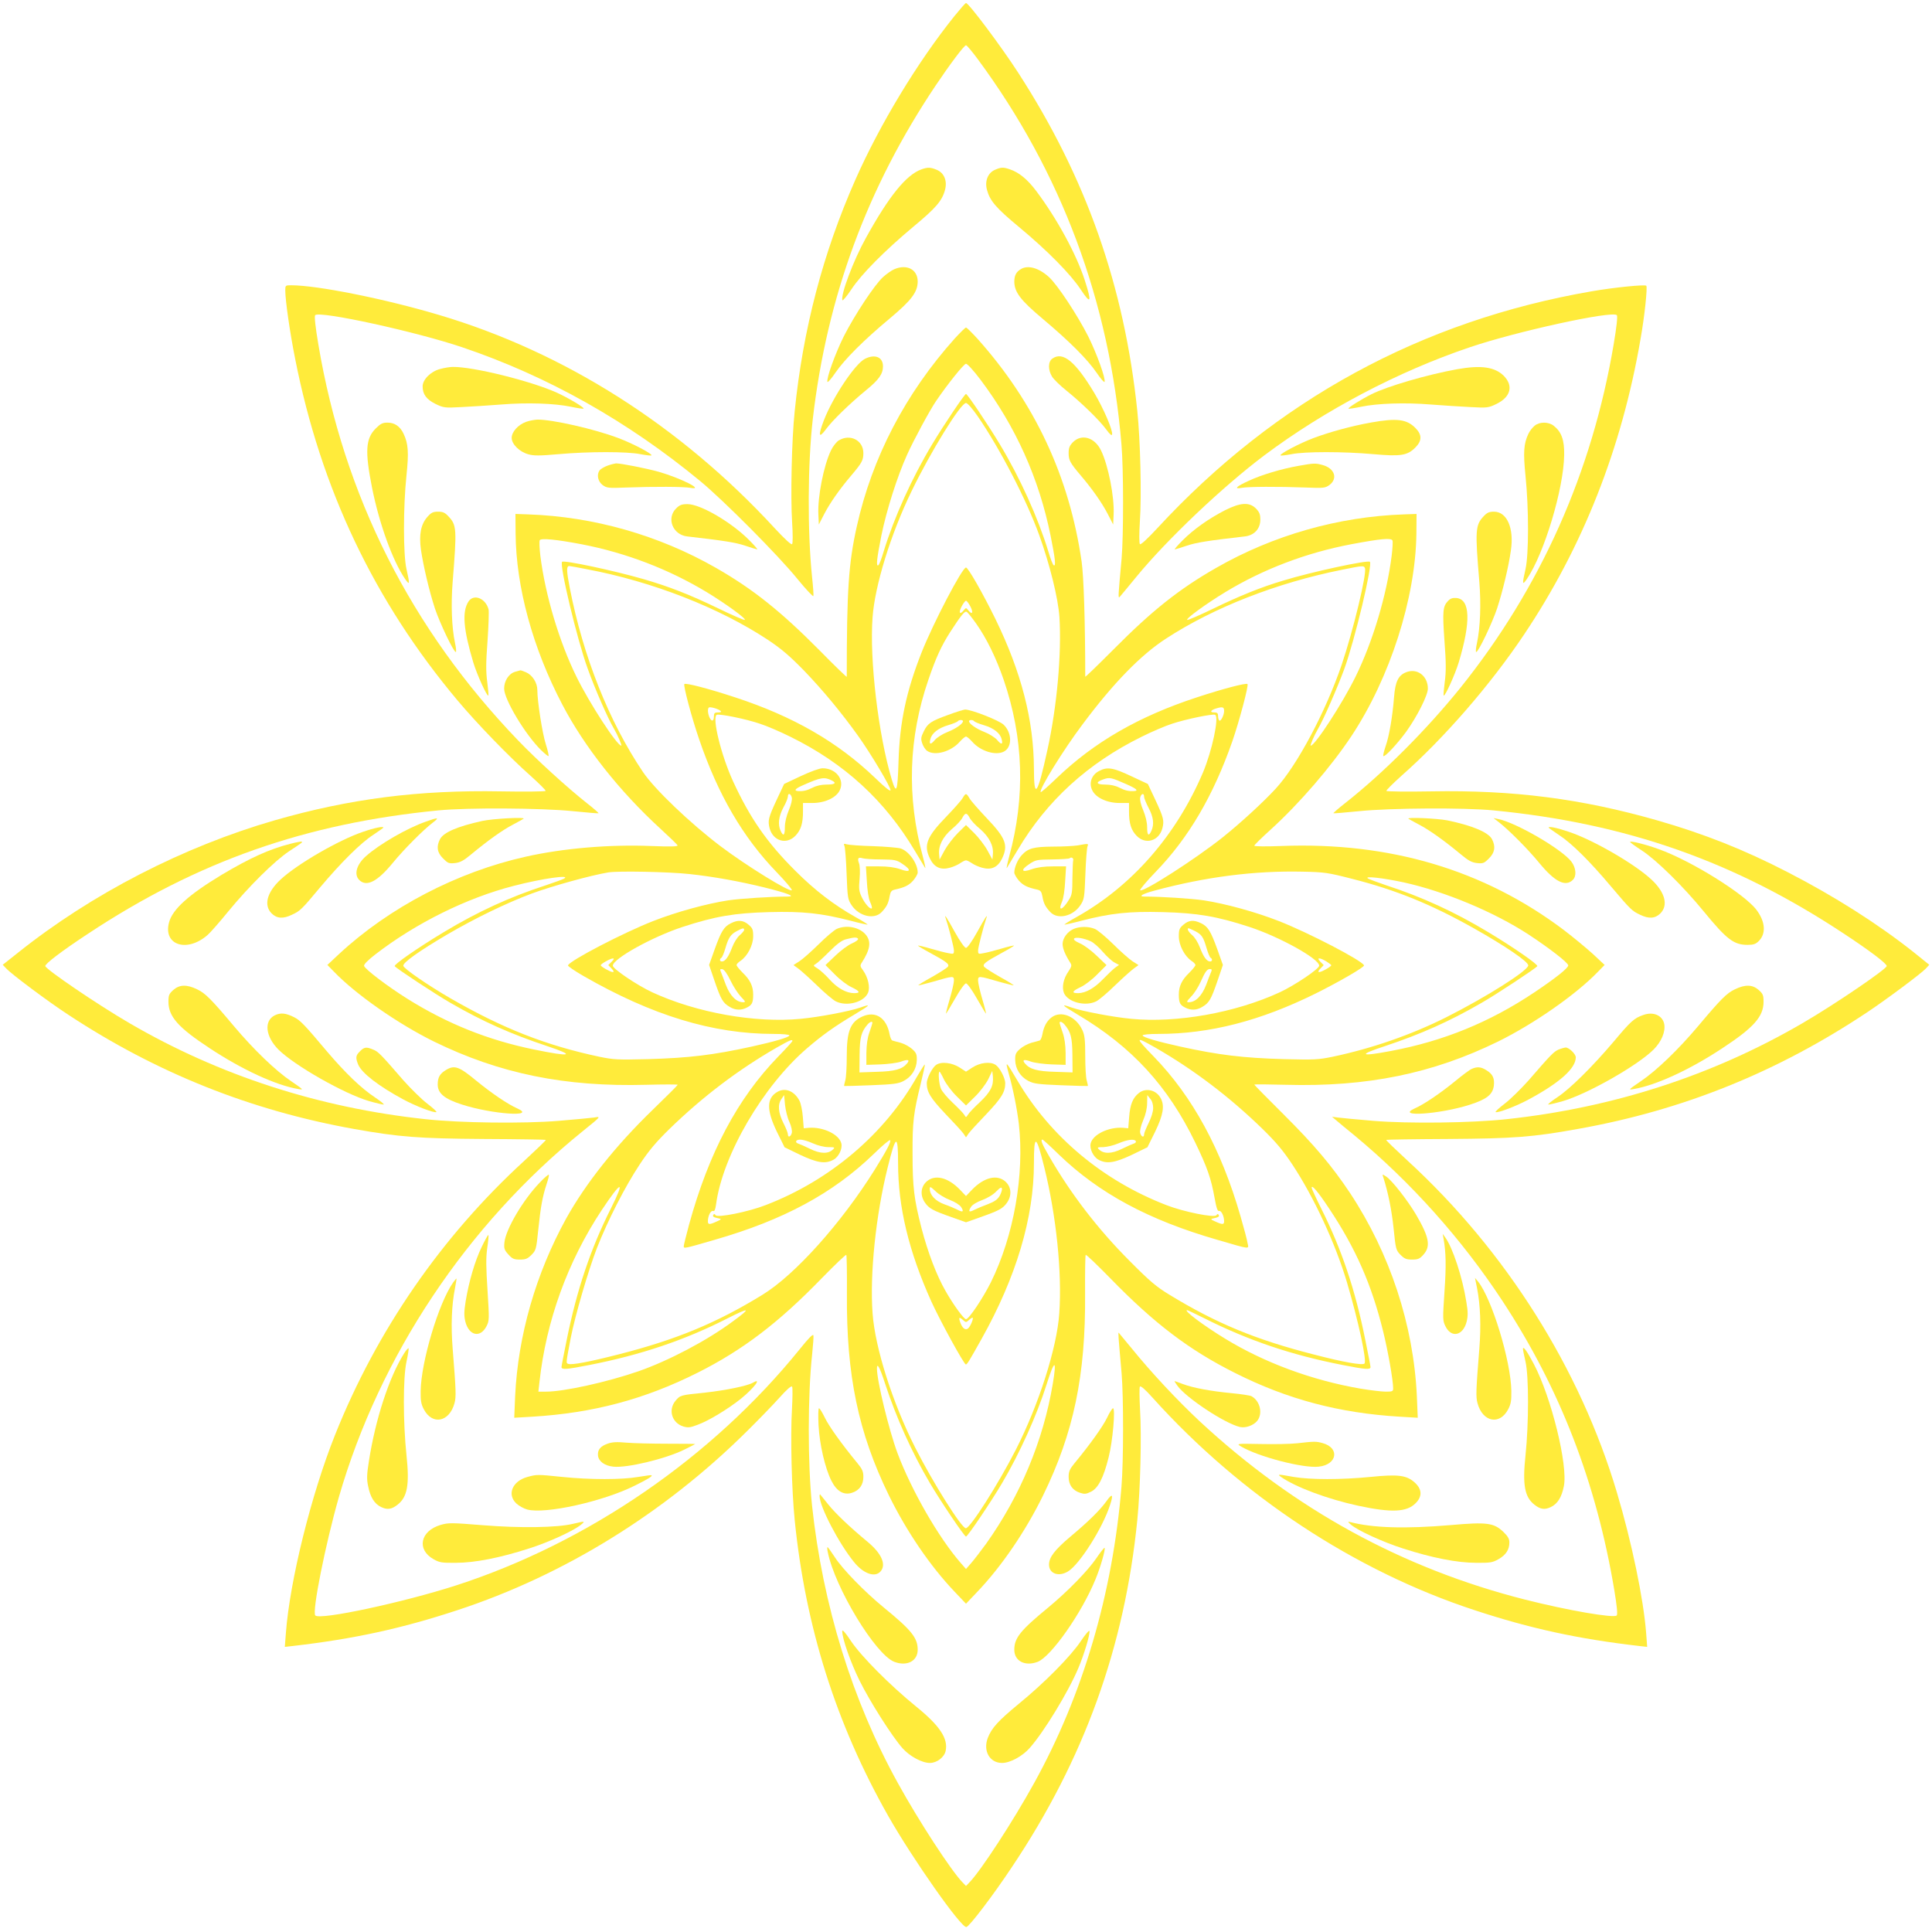 <?xml version="1.0" standalone="no"?>
<!DOCTYPE svg PUBLIC "-//W3C//DTD SVG 20010904//EN"
 "http://www.w3.org/TR/2001/REC-SVG-20010904/DTD/svg10.dtd">
<svg version="1.0" xmlns="http://www.w3.org/2000/svg"
 width="1280pt" height="1280pt" viewBox="0 0 1280 1280"
 preserveAspectRatio="xMidYMid meet">
<g transform="translate(0,1280) scale(0.1,-0.1)"
fill="#ffeb3b" stroke="none">
<path d="M6323 12693 c-244 -304 -494 -717 -656 -1084 -214 -484 -347 -989
-402 -1534 -20 -189 -28 -570 -17 -735 5 -79 5 -139 0 -145 -6 -6 -48 33 -115
105 -625 679 -1392 1166 -2223 1413 -359 107 -808 197 -981 197 -38 0 -39 -1
-39 -34 0 -65 31 -282 66 -456 170 -859 523 -1602 1074 -2259 129 -154 345
-377 484 -500 58 -52 103 -97 101 -101 -3 -4 -136 -6 -297 -3 -544 10 -1002
-49 -1499 -192 -605 -175 -1212 -487 -1700 -877 l-101 -80 24 -25 c35 -38 277
-219 412 -307 585 -385 1207 -633 1893 -756 298 -53 426 -63 856 -66 225 -1
410 -4 413 -6 2 -3 -63 -65 -144 -140 -547 -501 -976 -1123 -1252 -1814 -158
-395 -300 -967 -326 -1314 l-7 -91 54 6 c405 47 718 115 1089 237 704 231
1369 641 1916 1183 78 77 176 178 218 225 49 55 79 81 84 73 4 -6 3 -74 -1
-150 -11 -177 -2 -534 18 -733 71 -708 274 -1351 619 -1960 163 -287 487 -748
519 -737 22 7 176 209 301 397 478 714 747 1458 831 2300 20 199 29 556 18
733 -4 76 -5 144 -1 150 5 8 35 -18 84 -73 585 -650 1339 -1147 2134 -1408
371 -122 684 -190 1089 -237 l54 -6 -7 93 c-17 222 -95 600 -193 928 -244 822
-737 1603 -1385 2198 -81 75 -146 137 -144 140 3 2 188 5 413 6 431 3 556 12
860 67 694 124 1318 376 1913 772 129 86 357 256 389 290 l23 25 -108 87
c-234 185 -522 368 -829 526 -290 150 -556 255 -866 344 -500 143 -953 202
-1497 192 -161 -3 -294 -1 -297 3 -2 4 43 49 101 101 283 250 590 604 812 936
389 581 647 1234 771 1957 27 151 47 344 38 353 -10 9 -212 -11 -362 -37
-1129 -195 -2095 -722 -2878 -1570 -66 -71 -109 -111 -115 -105 -5 6 -5 71 0
150 12 176 3 539 -17 732 -86 827 -339 1546 -789 2241 -111 172 -328 462 -346
462 -4 0 -38 -39 -77 -87z m155 -285 c554 -750 873 -1604 952 -2553 14 -163
14 -603 1 -755 -23 -253 -24 -265 -13 -255 5 6 56 66 112 135 202 246 571 596
845 802 400 300 888 557 1362 717 309 105 944 244 975 213 6 -6 -1 -75 -21
-193 -143 -848 -484 -1613 -1014 -2274 -223 -277 -510 -565 -764 -765 -45 -35
-80 -66 -79 -68 2 -2 80 5 172 14 207 21 695 24 889 5 881 -86 1597 -338 2320
-816 172 -113 285 -199 285 -215 0 -20 -348 -257 -560 -380 -593 -345 -1252
-559 -1960 -635 -229 -25 -648 -30 -880 -11 -107 9 -213 19 -235 22 l-40 5 25
-21 c14 -12 71 -60 128 -106 371 -308 708 -685 976 -1093 380 -578 622 -1203
741 -1915 18 -109 23 -162 16 -169 -19 -19 -326 34 -606 105 -812 206 -1527
597 -2155 1180 -151 141 -324 326 -455 488 -43 52 -80 97 -83 100 -5 5 -3 -21
19 -270 13 -154 13 -582 -1 -750 -58 -707 -256 -1381 -579 -1964 -139 -252
-353 -580 -427 -656 l-24 -25 -24 25 c-74 76 -288 404 -427 656 -302 546 -498
1179 -569 1839 -29 278 -29 733 1 1006 6 58 10 113 8 122 -3 11 -33 -20 -90
-91 -579 -716 -1400 -1281 -2275 -1565 -350 -113 -903 -232 -935 -200 -23 23
67 472 156 784 270 936 849 1805 1615 2424 125 101 123 99 75 91 -22 -3 -128
-13 -235 -22 -232 -19 -651 -14 -880 11 -708 76 -1367 290 -1960 635 -212 123
-560 360 -560 380 0 16 113 102 285 215 723 478 1439 730 2320 816 194 19 682
16 889 -5 92 -9 170 -16 172 -14 1 2 -34 33 -79 68 -129 102 -332 287 -453
413 -711 739 -1156 1621 -1325 2626 -20 118 -27 187 -21 193 30 30 668 -109
975 -213 565 -191 1095 -489 1577 -887 154 -127 522 -497 645 -650 55 -67 102
-117 104 -111 2 6 -2 63 -9 127 -31 304 -29 749 5 1046 94 810 360 1533 815
2211 94 140 188 265 200 265 6 0 41 -42 78 -92z"/>
<path d="M6105 11678 c-101 -36 -215 -177 -368 -454 -83 -149 -168 -376 -156
-413 2 -6 29 26 59 71 67 102 219 255 410 415 151 125 192 173 211 245 16 60
-6 113 -55 133 -41 17 -59 18 -101 3z"/>
<path d="M6592 11675 c-47 -20 -69 -75 -53 -133 19 -72 60 -120 211 -245 190
-158 342 -312 410 -415 68 -103 75 -87 26 64 -55 170 -184 407 -321 589 -58
77 -114 123 -174 143 -43 15 -58 15 -99 -3z"/>
<path d="M5924 11016 c-18 -8 -51 -31 -74 -52 -56 -51 -188 -251 -260 -393
-56 -113 -116 -278 -108 -301 2 -6 26 21 53 61 61 89 188 216 361 360 143 120
184 174 184 245 -1 80 -73 116 -156 80z"/>
<path d="M6765 11018 c-32 -19 -44 -41 -45 -82 0 -71 40 -124 189 -249 178
-150 295 -267 356 -356 27 -40 51 -67 53 -61 8 23 -52 188 -108 301 -72 142
-204 342 -260 393 -67 61 -138 81 -185 54z"/>
<path d="M6326 10558 c-327 -365 -548 -788 -650 -1248 -54 -243 -66 -421 -66
-994 0 -4 -82 75 -182 177 -254 256 -440 405 -685 545 -378 216 -809 339
-1243 354 l-85 3 1 -130 c3 -354 113 -758 309 -1132 146 -280 380 -576 651
-824 60 -55 111 -104 113 -110 2 -8 -49 -9 -175 -4 -278 11 -583 -15 -832 -71
-452 -101 -902 -335 -1235 -644 l-78 -73 43 -44 c146 -152 425 -346 662 -463
435 -213 869 -302 1409 -287 114 3 207 3 207 0 0 -3 -74 -77 -164 -164 -248
-240 -444 -487 -575 -722 -201 -365 -319 -775 -338 -1176 l-6 -144 119 7 c402
24 744 115 1095 291 299 150 537 331 822 625 87 89 161 160 164 156 3 -3 5
-119 4 -258 -4 -539 75 -919 278 -1335 116 -237 274 -469 435 -638 l76 -80 76
80 c161 169 319 401 435 638 203 416 282 796 278 1335 -1 139 1 255 4 258 3 4
77 -67 164 -156 289 -297 521 -474 825 -626 347 -175 691 -266 1092 -290 l119
-7 -6 144 c-22 471 -178 944 -442 1344 -120 180 -237 319 -441 522 -107 106
-194 195 -194 197 0 3 93 2 208 -1 539 -15 973 74 1408 287 237 117 516 311
662 463 l43 44 -78 73 c-43 39 -130 111 -193 159 -528 398 -1153 584 -1872
556 -101 -4 -178 -3 -178 2 0 5 49 53 110 108 188 171 398 414 534 619 255
385 425 915 430 1341 l1 130 -85 -3 c-433 -15 -865 -138 -1242 -354 -247 -141
-426 -284 -680 -540 -104 -104 -188 -186 -188 -181 0 355 -10 666 -24 763 -82
564 -311 1053 -692 1478 -36 39 -69 72 -74 72 -5 0 -38 -33 -74 -72z m171
-275 c232 -309 386 -651 463 -1030 31 -154 37 -208 21 -198 -6 3 -22 45 -36
93 -68 222 -187 487 -323 712 -75 125 -213 330 -222 330 -9 0 -147 -205 -222
-330 -136 -225 -255 -490 -323 -712 -14 -48 -30 -90 -36 -93 -16 -10 -10 44
21 200 34 166 105 390 170 533 41 92 152 298 193 357 75 110 183 245 197 245
9 0 52 -47 97 -107z m-20 -240 c148 -215 325 -557 408 -788 70 -194 126 -420
134 -544 15 -242 -16 -592 -80 -881 -65 -299 -89 -332 -89 -123 -1 320 -83
640 -256 994 -84 171 -180 339 -194 339 -25 0 -217 -368 -294 -562 -102 -259
-145 -461 -153 -721 -6 -203 -14 -224 -45 -121 -89 297 -148 794 -127 1074 15
210 120 551 258 835 128 265 326 585 361 585 10 0 42 -37 77 -87z m-2623 -849
c295 -57 578 -166 828 -317 127 -77 267 -179 252 -184 -6 -2 -84 32 -175 76
-188 91 -326 145 -495 194 -197 57 -527 127 -540 115 -19 -20 99 -515 170
-709 48 -134 133 -328 172 -394 27 -46 56 -115 50 -115 -28 0 -212 283 -297
457 -114 232 -206 539 -239 800 -6 51 -8 97 -4 104 9 15 110 5 278 -27z m5371
26 c4 -6 1 -52 -5 -103 -33 -261 -125 -568 -239 -800 -85 -174 -269 -457 -297
-457 -6 0 23 68 47 109 38 64 128 271 175 398 71 196 189 691 170 711 -14 13
-384 -66 -576 -125 -145 -43 -288 -101 -459 -184 -91 -44 -169 -78 -175 -76
-15 5 125 107 252 184 252 153 538 261 833 317 197 37 263 43 274 26z m-5338
-191 c436 -82 877 -255 1199 -467 93 -62 145 -107 241 -205 125 -130 246 -276
358 -432 83 -116 215 -337 215 -360 0 -11 -34 15 -101 80 -249 239 -544 409
-929 535 -173 57 -326 97 -336 88 -8 -9 48 -221 98 -366 125 -367 290 -649
512 -879 60 -62 106 -117 102 -121 -15 -14 -299 161 -470 290 -204 154 -438
378 -516 493 -225 334 -396 763 -485 1219 -22 113 -23 146 -4 146 4 0 57 -9
116 -21z m5156 7 c14 -35 -78 -415 -154 -640 -106 -311 -295 -667 -437 -821
-82 -89 -233 -228 -352 -323 -178 -142 -528 -367 -546 -350 -4 4 42 59 102
121 219 226 383 506 509 867 45 130 109 370 100 378 -9 9 -165 -32 -335 -88
-385 -126 -680 -296 -929 -535 -56 -54 -104 -96 -106 -93 -14 14 147 276 278
450 203 272 384 458 552 567 316 206 732 369 1165 456 139 28 146 29 153 11z
m-2613 -256 c21 -41 10 -56 -16 -22 -13 16 -15 16 -28 0 -26 -34 -37 -19 -16
22 11 22 25 40 30 40 5 0 19 -18 30 -40z m37 -111 c70 -99 133 -229 182 -371
133 -388 145 -776 37 -1173 -13 -49 -20 -83 -15 -75 5 8 37 62 72 120 193 326
464 573 821 749 66 33 157 72 201 86 90 30 272 68 286 59 27 -16 -21 -239 -81
-382 -177 -416 -469 -751 -838 -958 -46 -25 -81 -48 -80 -50 2 -1 53 10 113
26 195 50 315 63 540 57 229 -6 358 -28 572 -98 199 -65 463 -211 463 -257 0
-21 -163 -131 -263 -177 -293 -135 -681 -204 -982 -175 -125 12 -324 50 -396
75 -75 27 -65 16 41 -47 360 -214 598 -474 779 -848 80 -166 105 -238 128
-367 12 -67 20 -90 30 -86 14 5 33 -34 33 -68 0 -23 -10 -24 -58 -2 -30 13
-33 17 -17 20 38 8 46 13 39 24 -4 8 -9 7 -15 -2 -11 -19 -217 22 -332 67
-419 162 -768 453 -987 826 -76 129 -81 133 -59 53 31 -108 57 -241 69 -340
38 -338 -33 -742 -185 -1050 -54 -108 -146 -245 -165 -245 -14 0 -84 96 -135
186 -60 104 -118 257 -160 418 -49 191 -59 268 -59 491 -1 214 6 270 55 469
16 65 28 120 26 123 -2 2 -25 -34 -51 -79 -214 -380 -576 -688 -1003 -852
-115 -45 -321 -86 -332 -67 -6 9 -11 10 -15 2 -7 -11 1 -16 39 -24 16 -3 13
-7 -17 -20 -48 -22 -58 -21 -58 2 0 35 19 73 34 68 10 -4 15 8 20 43 43 326
311 785 604 1036 101 87 183 145 312 222 106 63 116 74 41 47 -72 -25 -271
-63 -396 -75 -301 -29 -689 40 -982 175 -100 46 -263 156 -263 177 0 46 264
192 463 257 214 70 343 92 572 98 225 6 345 -7 540 -57 60 -16 111 -27 113
-26 1 2 -34 25 -80 50 -145 82 -269 177 -398 306 -189 188 -301 350 -413 593
-79 172 -140 421 -109 441 15 9 194 -27 287 -59 44 -14 135 -53 201 -86 360
-177 628 -424 827 -759 31 -52 61 -102 66 -110 5 -8 -2 26 -15 75 -108 397
-95 788 37 1172 51 149 86 224 144 315 68 105 95 140 108 135 7 -2 35 -37 64
-78z m-1693 -579 c7 -7 1 -10 -17 -10 -22 0 -27 -5 -27 -24 0 -35 -15 -40 -29
-10 -12 27 -14 57 -5 66 7 8 65 -9 78 -22z m3336 0 c0 -27 -21 -70 -31 -64 -5
3 -9 16 -9 30 0 19 -5 24 -26 24 -33 0 -22 17 19 28 38 11 47 7 47 -18z
m-3540 -1081 c157 -17 330 -48 496 -89 150 -37 209 -60 154 -60 -111 0 -313
-13 -395 -25 -144 -22 -344 -77 -497 -137 -195 -76 -555 -263 -565 -294 -2 -5
45 -37 104 -71 454 -261 856 -383 1259 -383 60 0 104 -4 104 -10 0 -12 -100
-41 -250 -74 -256 -56 -413 -75 -685 -83 -204 -5 -228 -4 -325 16 -353 75
-638 187 -984 386 -152 88 -310 197 -314 216 -4 21 103 97 293 209 184 107
387 206 558 270 135 50 396 122 507 140 65 11 405 4 540 -11z m4390 -32 c288
-73 524 -169 806 -328 206 -116 359 -220 359 -245 0 -34 -278 -210 -544 -344
-229 -115 -490 -206 -751 -261 -97 -20 -122 -21 -325 -16 -272 8 -429 27 -685
83 -150 33 -250 62 -250 74 0 6 44 10 104 10 340 0 675 86 1041 267 157 78
326 176 322 187 -10 31 -370 218 -565 294 -153 60 -353 115 -497 137 -82 12
-284 25 -393 25 -43 0 -13 18 65 39 342 92 664 133 983 126 145 -3 167 -6 330
-48z m-5223 2 c-10 -6 -64 -25 -120 -44 -238 -77 -452 -175 -679 -312 -171
-103 -329 -213 -323 -224 9 -14 268 -185 369 -243 214 -124 402 -207 639 -286
197 -65 161 -74 -86 -23 -303 62 -572 170 -835 334 -130 81 -286 199 -290 220
-2 10 27 39 75 76 268 207 605 374 917 454 189 49 382 76 333 48z m5563 -25
c272 -60 596 -195 825 -344 142 -93 265 -189 265 -206 0 -18 -86 -86 -225
-179 -296 -198 -603 -323 -950 -388 -207 -39 -221 -27 -37 33 236 79 424 162
638 286 101 58 360 229 369 243 6 11 -156 124 -328 227 -221 133 -437 232
-674 309 -56 19 -110 39 -120 45 -28 18 102 3 237 -26z m-5248 -526 l-22 -22
22 -23 c15 -16 17 -23 7 -23 -15 0 -79 36 -79 45 0 9 64 45 80 45 10 0 8 -6
-8 -22z m4736 2 c17 -11 32 -22 32 -25 0 -9 -64 -45 -79 -45 -10 0 -8 7 7 23
l22 23 -22 22 c-29 29 -6 30 40 2z m-3538 -527 c0 -3 -42 -50 -94 -103 -270
-278 -460 -637 -591 -1114 -19 -71 -35 -135 -35 -143 0 -16 3 -16 205 43 456
131 784 308 1053 568 56 55 105 96 109 92 9 -9 -23 -69 -102 -196 -222 -355
-528 -696 -743 -828 -306 -188 -573 -298 -953 -395 -191 -49 -312 -72 -334
-63 -16 6 -16 1 16 171 30 152 115 443 174 597 71 181 185 405 283 553 61 92
107 147 198 236 220 214 457 393 709 538 88 50 105 57 105 44z m2405 -44 c252
-145 489 -324 709 -538 91 -89 137 -144 198 -236 143 -216 286 -525 362 -781
76 -258 133 -521 116 -538 -13 -13 -140 9 -339 61 -380 97 -644 206 -953 395
-86 52 -130 89 -263 223 -210 210 -393 448 -535 696 -48 82 -58 109 -43 109 3
0 52 -44 107 -98 267 -258 596 -435 1051 -566 227 -66 209 -64 200 -20 -3 21
-24 99 -46 175 -128 445 -317 793 -576 1060 -126 130 -125 136 12 58z m-1705
-766 c0 -290 71 -584 220 -915 56 -124 217 -418 229 -418 8 0 20 19 104 169
230 411 347 803 347 1164 0 198 15 191 69 -28 79 -320 118 -695 99 -966 -15
-227 -136 -606 -288 -904 -116 -227 -302 -520 -331 -520 -28 0 -219 303 -336
535 -149 295 -266 661 -282 890 -19 257 21 647 100 965 54 219 69 226 69 28z
m-1903 -300 c-135 -268 -225 -538 -292 -868 -19 -93 -35 -176 -35 -182 0 -19
34 -16 182 13 340 66 635 165 919 310 148 75 158 70 35 -20 -174 -129 -426
-261 -626 -331 -208 -72 -494 -135 -612 -135 l-51 0 7 63 c44 404 186 797 412
1139 133 200 158 205 61 11z m4757 3 c178 -267 283 -505 360 -818 32 -130 66
-323 66 -377 0 -19 -6 -21 -49 -21 -27 0 -102 9 -168 20 -319 55 -635 171
-898 332 -144 88 -277 188 -250 188 3 0 54 -24 114 -54 294 -148 580 -244 919
-310 148 -29 182 -32 182 -13 0 6 -16 89 -35 182 -66 330 -157 600 -291 867
-35 70 -64 133 -64 139 0 23 41 -25 114 -135z m-2422 -743 c17 -15 19 -15 36
0 10 10 21 17 25 17 10 0 -13 -58 -29 -71 -18 -15 -39 1 -53 42 -11 33 -6 36
21 12z m593 -421 c-63 -377 -215 -741 -442 -1060 -35 -48 -79 -105 -98 -127
l-35 -40 -35 40 c-146 167 -327 482 -419 728 -57 154 -136 478 -136 560 0 43
19 8 54 -100 73 -223 177 -456 297 -659 70 -119 228 -354 239 -354 11 0 169
235 239 354 117 198 232 454 294 651 54 171 70 174 42 7z"/>
<path d="M6283 8064 c-116 -42 -137 -56 -163 -110 -19 -38 -20 -49 -10 -79 6
-19 21 -42 33 -50 51 -35 158 -5 216 61 17 19 35 34 41 34 6 0 24 -15 41 -34
55 -63 156 -94 211 -65 54 29 54 122 -2 177 -29 29 -219 103 -257 101 -10 -1
-59 -16 -110 -35z m97 -42 c0 -17 -47 -50 -103 -72 -31 -12 -69 -36 -83 -52
-28 -34 -40 -32 -30 5 9 39 52 73 116 92 34 10 63 22 66 27 7 10 34 10 34 0z
m74 0 c3 -5 32 -17 66 -27 64 -19 107 -53 116 -92 10 -37 -2 -39 -30 -5 -14
16 -52 40 -83 52 -56 22 -103 55 -103 72 0 10 27 10 34 0z"/>
<path d="M5305 7658 l-110 -52 -47 -100 c-58 -124 -62 -143 -49 -194 23 -84
111 -110 170 -50 37 38 51 82 51 161 l0 57 63 0 c82 0 158 35 181 85 33 70
-26 145 -114 145 -21 0 -78 -21 -145 -52z m208 -30 c31 -16 18 -26 -36 -26
-34 0 -67 -7 -92 -20 -40 -20 -63 -25 -97 -23 -32 2 -19 17 35 40 117 52 139
55 190 29z m-267 -112 c3 -14 -4 -47 -20 -84 -16 -39 -26 -80 -26 -112 0 -55
-10 -64 -28 -25 -20 43 -13 96 18 155 17 30 30 63 30 73 0 25 19 21 26 -7z"/>
<path d="M7280 7691 c-48 -25 -67 -79 -44 -126 23 -50 99 -85 181 -85 l63 0 0
-57 c0 -79 14 -123 51 -161 59 -60 147 -34 170 50 13 51 9 70 -49 194 l-47
100 -111 52 c-121 57 -159 63 -214 33z m177 -84 c73 -32 89 -46 56 -48 -35 -2
-58 3 -98 23 -25 13 -58 20 -93 20 -61 0 -66 16 -11 35 40 14 51 12 146 -30z
m123 -86 c0 -10 14 -43 30 -74 32 -60 38 -109 18 -152 -18 -39 -28 -30 -28 25
0 32 -10 73 -26 112 -16 37 -23 70 -20 84 7 28 26 32 26 5z"/>
<path d="M6378 7513 c-9 -16 -58 -71 -108 -123 -131 -135 -152 -189 -109 -278
28 -58 71 -78 132 -61 23 6 54 20 68 30 15 10 32 19 39 19 7 0 24 -9 39 -19
14 -10 45 -24 68 -30 61 -17 104 3 132 61 42 89 25 135 -104 270 -52 55 -103
113 -112 129 -21 36 -25 36 -45 2z m46 -131 c8 -16 39 -50 70 -75 60 -52 90
-111 84 -168 l-3 -34 -33 61 c-18 33 -58 85 -88 115 l-54 53 -54 -53 c-30 -30
-70 -82 -88 -115 l-33 -61 -3 34 c-6 57 24 116 84 168 31 25 62 59 70 75 18
35 30 35 48 0z"/>
<path d="M5595 7194 c4 -10 11 -94 14 -185 6 -158 8 -168 33 -206 49 -74 151
-98 200 -45 32 34 44 57 52 104 6 31 12 39 34 44 67 15 93 28 122 60 16 19 30
43 30 53 0 61 -59 143 -114 160 -17 5 -98 12 -181 15 -82 2 -161 8 -174 12
-21 6 -23 5 -16 -12z m241 -88 c92 -1 104 -3 142 -29 63 -41 56 -61 -13 -36
-38 13 -81 19 -141 19 l-87 0 6 -97 c3 -59 11 -114 21 -137 10 -21 15 -41 12
-44 -10 -9 -45 29 -67 75 -18 38 -20 54 -14 121 4 45 2 88 -4 103 -12 32 -5
42 23 33 12 -4 66 -8 122 -8z"/>
<path d="M7140 7199 c-25 -4 -98 -8 -163 -8 -130 -1 -166 -11 -208 -57 -27
-29 -49 -82 -49 -115 0 -10 14 -34 30 -53 29 -32 55 -45 122 -60 22 -5 28 -13
34 -44 8 -47 20 -70 52 -104 49 -53 151 -29 200 45 25 38 27 48 33 206 3 91
10 174 14 184 8 19 6 19 -65 6z m-30 -100 c-2 -8 -4 -61 -5 -119 0 -91 -3
-110 -23 -141 -43 -71 -75 -79 -46 -13 10 23 18 78 21 137 l6 97 -87 0 c-60 0
-103 -6 -141 -19 -69 -25 -76 -5 -13 36 39 26 49 28 150 29 60 1 111 4 115 8
11 11 28 0 23 -15z"/>
<path d="M6265 6718 c19 -55 55 -195 55 -215 0 -24 -2 -25 -36 -18 -20 3 -73
17 -118 30 -44 13 -82 22 -84 20 -2 -1 32 -22 75 -45 118 -64 136 -79 122 -96
-7 -8 -54 -38 -105 -67 -51 -28 -91 -53 -90 -55 2 -1 41 8 87 21 148 43 149
43 149 10 0 -15 -13 -72 -29 -126 -16 -54 -26 -96 -23 -92 4 3 31 50 62 103
31 55 62 97 70 97 8 0 39 -42 70 -97 31 -53 58 -100 62 -103 3 -4 -7 38 -23
92 -16 54 -29 111 -29 126 0 33 1 33 149 -10 46 -13 85 -22 87 -21 1 2 -39 27
-90 55 -51 29 -98 59 -105 67 -14 17 4 32 122 96 43 23 77 44 75 45 -2 2 -40
-7 -84 -20 -45 -13 -98 -27 -118 -30 -34 -7 -36 -6 -36 18 0 20 36 160 55 215
11 32 -8 3 -61 -93 -35 -63 -65 -105 -74 -105 -9 0 -39 42 -74 105 -53 96 -72
125 -61 93z"/>
<path d="M4842 6683 c-45 -22 -64 -52 -107 -172 l-37 -104 36 -106 c42 -122
55 -145 99 -171 38 -24 78 -25 116 -5 34 17 41 33 41 86 0 55 -20 97 -69 144
-22 22 -41 45 -41 51 0 7 12 19 26 28 46 31 84 104 84 162 0 46 -4 55 -31 78
-35 30 -70 33 -117 9z m88 -44 c0 -6 -13 -21 -29 -35 -17 -14 -39 -50 -51 -82
-23 -61 -45 -92 -67 -92 -15 0 -18 16 -3 25 5 3 17 32 26 63 20 70 35 92 77
114 38 20 47 22 47 7z m-90 -336 c19 -40 51 -88 70 -108 30 -31 31 -35 13 -35
-44 0 -86 42 -114 115 -14 39 -30 78 -34 89 -6 14 -4 17 11 15 12 -3 32 -30
54 -76z"/>
<path d="M7841 6674 c-27 -23 -31 -32 -31 -78 0 -58 38 -131 84 -162 14 -9 26
-21 26 -28 0 -6 -19 -29 -41 -51 -49 -47 -69 -89 -69 -144 0 -53 7 -69 41 -86
38 -20 78 -19 116 5 44 26 57 49 99 171 l36 106 -37 104 c-44 121 -62 151
-109 173 -48 23 -80 20 -115 -10z m77 -43 c44 -23 54 -38 76 -113 9 -31 21
-60 26 -63 15 -9 12 -25 -3 -25 -22 0 -44 31 -67 92 -12 32 -34 68 -51 82 -26
22 -38 46 -24 46 3 0 22 -9 43 -19z m107 -268 c-4 -10 -20 -49 -34 -88 -28
-73 -70 -115 -115 -115 -17 0 -15 5 16 38 20 20 48 64 62 96 31 69 43 86 63
86 11 0 13 -5 8 -17z"/>
<path d="M5544 6646 c-17 -8 -71 -53 -119 -101 -49 -48 -106 -99 -128 -113
l-40 -26 29 -21 c16 -11 72 -61 124 -111 52 -51 109 -99 127 -108 73 -37 188
-6 214 57 15 36 0 102 -33 148 -20 27 -21 32 -8 52 55 86 63 137 28 182 -40
51 -127 70 -194 41z m141 -66 c3 -6 -15 -19 -40 -30 -26 -11 -76 -48 -111 -82
l-65 -62 62 -62 c33 -34 83 -72 110 -84 57 -27 62 -40 17 -40 -52 1 -110 33
-162 91 -26 29 -62 62 -80 73 -29 18 -30 19 -11 30 11 6 51 43 90 82 51 51 82
74 110 81 53 14 73 15 80 3z"/>
<path d="M7114 6646 c-42 -18 -74 -62 -74 -100 0 -30 17 -71 50 -123 12 -19
11 -25 -12 -60 -33 -47 -44 -104 -29 -142 26 -61 142 -91 214 -55 18 9 75 57
127 108 52 50 108 100 124 111 l29 21 -41 26 c-22 15 -80 66 -128 114 -49 48
-103 93 -121 100 -41 17 -99 17 -139 0z m114 -83 c18 -9 54 -40 79 -70 26 -30
60 -61 77 -70 l30 -16 -23 -16 c-13 -9 -49 -43 -80 -75 -60 -63 -117 -95 -168
-96 -46 0 -41 13 16 40 27 12 77 50 110 84 l62 62 -65 62 c-35 34 -85 71 -111
82 -28 12 -44 24 -39 31 8 13 65 4 112 -18z"/>
<path d="M5715 6066 c-81 -36 -105 -97 -105 -263 0 -71 -4 -144 -10 -162 -5
-19 -9 -35 -7 -36 1 -1 81 1 177 5 151 6 181 10 216 28 53 27 87 80 88 139 1
38 -4 49 -31 73 -18 16 -51 34 -75 41 -24 6 -48 13 -55 15 -7 1 -15 20 -19 41
-20 109 -92 157 -179 119z m65 -43 c-1 -5 -9 -33 -20 -63 -13 -36 -19 -82 -20
-135 l0 -80 92 3 c52 2 112 10 136 18 47 18 62 13 42 -11 -32 -39 -82 -53
-200 -56 l-116 -4 1 115 c1 117 11 154 53 203 16 18 32 23 32 10z"/>
<path d="M6966 6059 c-32 -25 -51 -61 -60 -112 -4 -21 -12 -40 -19 -41 -7 -2
-31 -9 -55 -15 -24 -7 -57 -25 -75 -41 -27 -24 -32 -35 -31 -73 1 -59 35 -112
88 -139 35 -18 65 -22 216 -28 96 -4 176 -6 177 -5 2 1 -2 17 -7 36 -6 18 -10
92 -10 164 0 105 -4 138 -19 170 -42 92 -142 133 -205 84z m86 -46 c42 -49 52
-86 53 -203 l1 -115 -116 4 c-118 3 -168 17 -200 56 -20 24 -5 29 42 11 24 -8
84 -16 136 -18 l92 -3 0 80 c-1 53 -7 99 -20 135 -11 30 -19 58 -20 63 0 13
16 8 32 -10z"/>
<path d="M6201 5744 c-25 -18 -60 -87 -61 -119 0 -60 24 -99 123 -204 56 -58
110 -117 120 -131 l17 -25 17 25 c10 14 64 73 120 131 99 105 123 144 123 204
-1 34 -37 103 -64 120 -36 24 -105 15 -156 -19 l-40 -26 -40 26 c-51 34 -125
43 -159 18z m53 -96 c14 -29 52 -80 86 -113 l60 -59 60 59 c33 32 72 84 87
114 l27 56 4 -35 c6 -63 -14 -103 -85 -171 -38 -35 -74 -73 -80 -84 -13 -20
-13 -20 -25 0 -7 11 -42 47 -77 80 -35 33 -70 74 -77 92 -13 30 -20 113 -9
113 2 0 16 -24 29 -52z"/>
<path d="M5152 5567 c-74 -41 -75 -120 -5 -265 l51 -103 103 -50 c113 -53 166
-62 220 -33 35 18 62 73 53 109 -15 60 -121 110 -215 103 l-34 -3 -6 75 c-3
41 -13 89 -22 107 -34 64 -93 89 -145 60z m78 -200 c13 -30 19 -58 16 -73 -7
-26 -26 -33 -26 -9 0 9 -13 42 -30 75 -34 68 -39 123 -12 160 l17 25 6 -65 c4
-36 16 -87 29 -113z m156 -142 c33 -15 75 -25 102 -25 42 0 45 -2 31 -15 -31
-31 -84 -30 -151 3 -35 17 -71 33 -81 36 -10 3 -15 10 -12 16 10 17 52 11 111
-15z"/>
<path d="M7546 5559 c-41 -32 -59 -77 -65 -159 l-6 -75 -34 3 c-94 7 -200 -43
-215 -103 -9 -36 18 -91 53 -109 54 -29 107 -20 220 33 l103 50 51 103 c54
112 64 172 37 222 -29 55 -98 71 -144 35z m94 -100 c0 -24 -12 -63 -30 -99
-16 -33 -30 -66 -30 -75 0 -24 -19 -18 -26 9 -3 14 4 47 20 84 17 39 26 81 26
114 l1 53 19 -24 c13 -14 20 -38 20 -62z m-115 -219 c3 -6 -2 -13 -12 -16 -10
-3 -46 -19 -81 -36 -67 -33 -120 -34 -151 -3 -14 13 -11 15 29 15 25 1 70 12
100 25 59 25 105 31 115 15z"/>
<path d="M6139 4972 c-40 -36 -44 -93 -10 -141 27 -38 51 -51 175 -95 l96 -34
96 34 c124 44 148 57 175 95 34 48 30 105 -10 141 -55 49 -141 28 -220 -53
l-41 -43 -41 43 c-79 81 -165 102 -220 53z m154 -122 c34 -13 64 -32 74 -46
21 -32 13 -38 -23 -19 -16 8 -55 25 -87 36 -60 22 -97 61 -97 104 0 16 6 13
38 -17 20 -20 63 -46 95 -58z m330 27 c-14 -24 -34 -38 -78 -55 -33 -12 -73
-29 -89 -37 -36 -19 -43 -13 -23 19 10 15 40 33 76 46 34 13 73 36 92 57 26
26 35 30 37 18 2 -8 -5 -30 -15 -48z"/>
<path d="M5731 10423 c-65 -32 -212 -252 -272 -406 -40 -104 -35 -126 13 -61
42 58 159 171 266 259 85 69 112 108 112 158 0 61 -52 83 -119 50z"/>
<path d="M6972 10424 c-29 -20 -29 -75 -2 -119 11 -18 53 -59 93 -91 103 -83
222 -199 265 -258 25 -34 38 -45 40 -34 5 28 -56 170 -117 273 -126 210 -209
279 -279 229z"/>
<path d="M2915 10355 c-62 -16 -115 -70 -115 -115 0 -52 25 -86 85 -116 54
-26 60 -27 173 -21 64 3 182 11 262 17 170 14 354 8 463 -15 43 -9 81 -15 83
-12 7 7 -103 72 -178 106 -171 77 -554 172 -688 170 -19 0 -57 -6 -85 -14z"/>
<path d="M9655 10354 c-200 -36 -463 -113 -569 -166 -68 -34 -157 -90 -152
-95 2 -3 40 3 83 12 109 23 293 29 463 15 80 -6 198 -14 262 -17 113 -6 119
-5 173 21 94 46 113 120 48 186 -60 59 -150 72 -308 44z"/>
<path d="M3485 10005 c-52 -19 -95 -66 -95 -106 0 -42 52 -93 111 -109 35 -10
75 -10 199 1 201 18 455 18 543 0 37 -7 70 -11 73 -8 9 9 -126 80 -220 115
-159 60 -437 123 -536 122 -19 -1 -53 -7 -75 -15z"/>
<path d="M9085 10001 c-129 -23 -272 -62 -382 -103 -93 -35 -228 -106 -219
-115 3 -3 36 1 73 8 88 18 342 18 543 0 181 -16 224 -9 277 44 45 45 45 85 0
130 -58 58 -123 66 -292 36z"/>
<path d="M2490 9962 c-68 -67 -73 -152 -25 -394 48 -239 136 -483 219 -604 31
-45 32 -35 9 66 -22 96 -22 412 0 620 16 153 12 210 -19 276 -23 49 -59 74
-107 74 -32 0 -46 -7 -77 -38z"/>
<path d="M10168 9980 c-14 -11 -33 -35 -42 -54 -31 -66 -35 -122 -19 -280 22
-214 22 -519 0 -616 -23 -101 -22 -111 9 -66 115 169 244 599 247 821 2 100
-18 154 -69 194 -34 27 -93 28 -126 1z"/>
<path d="M5557 9882 c-15 -9 -39 -39 -52 -67 -48 -100 -89 -308 -83 -425 l3
-65 36 70 c39 75 103 166 179 255 71 84 80 101 80 148 0 85 -88 130 -163 84z"/>
<path d="M7109 9871 c-23 -24 -29 -38 -29 -73 0 -47 9 -64 80 -148 76 -89 140
-180 179 -255 l36 -70 3 65 c6 117 -35 325 -83 425 -42 87 -128 113 -186 56z"/>
<path d="M4025 9715 c-22 -8 -46 -22 -53 -32 -20 -28 -11 -73 21 -97 27 -19
38 -21 155 -16 186 7 382 6 425 -2 101 -18 -62 64 -208 106 -86 24 -250 56
-284 56 -9 -1 -34 -7 -56 -15z"/>
<path d="M8605 9714 c-114 -20 -248 -60 -331 -99 -84 -38 -102 -57 -47 -47 43
8 239 9 425 2 117 -5 128 -3 155 16 58 43 36 111 -44 133 -47 13 -57 13 -158
-5z"/>
<path d="M4479 9431 c-65 -65 -22 -174 74 -185 245 -28 320 -40 383 -61 41
-14 78 -25 81 -25 4 0 -19 27 -52 60 -117 119 -324 240 -410 240 -38 0 -52 -5
-76 -29z"/>
<path d="M8115 9419 c-109 -56 -208 -127 -280 -199 -33 -33 -56 -60 -52 -60 3
0 40 11 81 25 63 21 138 33 383 61 63 7 103 51 103 111 0 36 -6 50 -29 74 -44
44 -103 40 -206 -12z"/>
<path d="M2832 9376 c-44 -50 -57 -117 -43 -219 16 -108 54 -270 92 -387 32
-96 124 -290 139 -290 4 0 2 28 -6 63 -21 100 -27 251 -15 402 28 351 27 376
-28 434 -23 25 -37 31 -69 31 -33 0 -45 -6 -70 -34z"/>
<path d="M9829 9379 c-54 -58 -57 -90 -28 -434 12 -150 6 -302 -15 -402 -8
-35 -10 -63 -6 -63 15 0 107 194 139 290 37 114 76 276 91 383 22 148 -26 257
-112 257 -32 0 -46 -6 -69 -31z"/>
<path d="M3104 8815 c-44 -67 -34 -185 32 -405 25 -82 91 -226 99 -218 3 2 -1
43 -7 91 -9 67 -9 127 2 270 7 102 10 196 7 209 -19 74 -98 106 -133 53z"/>
<path d="M9593 8818 c-34 -36 -37 -68 -23 -265 11 -143 11 -203 2 -270 -6 -48
-10 -89 -7 -91 8 -8 74 136 99 218 82 272 77 420 -15 428 -26 2 -40 -3 -56
-20z"/>
<path d="M3412 8349 c-41 -12 -72 -60 -72 -111 0 -72 140 -305 245 -408 25
-24 47 -42 49 -39 3 3 -5 38 -18 79 -23 72 -56 283 -56 358 0 49 -33 100 -75
118 -19 8 -36 14 -37 13 -2 0 -18 -5 -36 -10z"/>
<path d="M9313 8345 c-50 -21 -69 -63 -77 -163 -10 -127 -32 -259 -56 -326
-11 -33 -18 -62 -15 -65 9 -9 92 80 152 162 73 102 143 241 143 285 0 85 -73
139 -147 107z"/>
<path d="M2820 7356 c-123 -43 -305 -148 -394 -227 -63 -55 -83 -122 -46 -159
48 -48 120 -12 223 114 75 91 201 218 267 268 43 33 33 34 -50 4z"/>
<path d="M3195 7361 c-164 -36 -257 -76 -280 -121 -25 -49 -19 -88 20 -127 33
-33 39 -35 80 -31 35 4 58 17 107 58 111 92 209 162 277 197 36 19 68 37 70
39 12 12 -205 0 -274 -15z"/>
<path d="M9331 7376 c2 -2 34 -20 70 -39 68 -35 166 -105 277 -197 49 -41 72
-54 107 -58 41 -4 47 -2 80 31 39 39 45 78 20 127 -24 46 -132 91 -297 125
-68 13 -268 22 -257 11z"/>
<path d="M9930 7353 c68 -53 193 -179 267 -269 104 -127 175 -162 224 -113 25
25 21 78 -9 119 -60 81 -364 259 -487 284 l-30 6 35 -27z"/>
<path d="M2405 7289 c-160 -54 -437 -214 -547 -317 -89 -83 -112 -169 -59
-223 35 -35 77 -38 136 -9 54 25 64 35 185 180 138 164 269 295 353 349 37 25
67 46 67 48 0 10 -57 -1 -135 -28z"/>
<path d="M10260 7317 c0 -2 30 -23 67 -48 85 -55 206 -175 348 -344 128 -151
137 -160 190 -185 59 -29 101 -26 136 9 53 54 30 140 -59 223 -111 104 -388
264 -548 317 -80 27 -134 38 -134 28z"/>
<path d="M1925 7210 c-142 -36 -270 -95 -455 -205 -219 -132 -327 -229 -350
-316 -41 -152 121 -203 257 -82 17 15 78 84 134 153 138 168 307 335 404 400
94 62 89 59 84 64 -2 2 -35 -4 -74 -14z"/>
<path d="M10800 7222 c0 -4 35 -29 78 -57 94 -61 272 -235 411 -405 151 -184
198 -220 289 -220 39 0 54 5 74 25 50 49 44 129 -15 207 -80 106 -434 326
-647 402 -87 32 -190 57 -190 48z"/>
<path d="M1148 6241 c-28 -25 -32 -35 -32 -78 0 -98 65 -171 272 -307 216
-143 440 -246 587 -271 39 -7 37 -5 -45 51 -104 70 -250 211 -379 364 -152
181 -192 221 -246 246 -69 33 -116 31 -157 -5z"/>
<path d="M11495 6246 c-54 -25 -94 -65 -246 -246 -129 -153 -275 -294 -379
-364 -82 -56 -84 -58 -45 -51 147 25 371 128 587 271 207 136 272 209 272 307
0 43 -4 53 -32 78 -41 36 -88 38 -157 5z"/>
<path d="M1820 6073 c-73 -37 -61 -141 25 -227 107 -106 436 -293 600 -341 49
-14 93 -24 97 -23 5 2 -21 23 -57 47 -92 61 -195 160 -317 303 -152 181 -179
208 -218 228 -57 29 -91 32 -130 13z"/>
<path d="M10886 6075 c-60 -21 -82 -41 -195 -176 -139 -164 -290 -314 -374
-369 -38 -25 -64 -46 -59 -48 4 -1 48 9 97 23 164 48 493 235 600 341 53 53
80 118 71 169 -11 58 -73 85 -140 60z"/>
<path d="M2385 5835 c-29 -28 -30 -43 -12 -88 24 -57 136 -143 297 -230 83
-45 203 -91 221 -85 5 2 -22 27 -60 56 -38 29 -109 99 -158 154 -149 172 -167
191 -200 204 -45 19 -60 18 -88 -11z"/>
<path d="M10325 5846 c-31 -14 -50 -33 -198 -204 -49 -55 -120 -125 -158 -154
-38 -29 -65 -54 -60 -56 18 -6 138 40 221 85 204 110 310 205 310 278 0 22
-45 65 -67 65 -10 -1 -31 -7 -48 -14z"/>
<path d="M2953 5710 c-39 -24 -53 -48 -53 -95 0 -59 45 -96 161 -133 198 -64
498 -85 367 -26 -64 28 -172 102 -270 182 -117 97 -147 108 -205 72z"/>
<path d="M9752 5719 c-13 -5 -62 -41 -110 -81 -98 -80 -206 -154 -270 -182
-130 -59 169 -38 366 25 112 36 151 67 159 125 6 50 -7 78 -50 104 -35 22 -59
24 -95 9z"/>
<path d="M3575 4964 c-110 -114 -224 -308 -233 -395 -4 -41 -1 -50 26 -80 26
-29 37 -34 76 -34 38 0 51 5 77 31 30 30 32 37 45 165 16 154 28 220 55 303
11 32 18 61 15 63 -3 3 -31 -21 -61 -53z"/>
<path d="M9165 4999 c32 -101 55 -215 68 -338 14 -139 16 -144 46 -175 26 -26
39 -31 77 -31 39 0 50 5 75 33 49 55 38 116 -50 266 -55 93 -159 226 -197 251
-27 17 -27 17 -19 -6z"/>
<path d="M3191 4538 c-44 -91 -84 -226 -106 -360 -11 -69 -11 -96 -2 -134 24
-94 99 -110 140 -31 19 37 19 45 7 237 -10 155 -11 217 -2 281 7 45 10 84 8
87 -3 2 -23 -34 -45 -80z"/>
<path d="M9564 4593 c16 -91 18 -180 6 -351 -12 -180 -12 -191 6 -228 39 -81
117 -64 141 30 9 38 9 65 -2 130 -26 165 -91 361 -140 428 l-17 23 6 -32z"/>
<path d="M3002 4303 c-96 -136 -212 -525 -215 -718 -1 -65 3 -88 21 -122 56
-107 169 -85 203 40 12 43 10 86 -12 362 -12 149 -7 288 15 398 7 37 12 67 10
67 -1 0 -11 -12 -22 -27z"/>
<path d="M9786 4265 c22 -112 27 -250 15 -400 -22 -276 -24 -319 -12 -362 34
-125 147 -147 203 -40 18 34 22 57 21 122 -3 198 -129 611 -221 725 l-20 24
14 -69z"/>
<path d="M2677 3833 c-99 -157 -190 -437 -233 -714 -14 -88 -15 -120 -5 -165
14 -73 42 -118 87 -139 40 -19 69 -15 108 16 65 51 80 131 59 329 -23 217 -23
514 0 618 10 46 16 86 14 89 -3 3 -17 -13 -30 -34z"/>
<path d="M10090 3862 c0 -6 8 -44 17 -84 22 -94 22 -411 0 -618 -21 -198 -6
-278 59 -329 39 -31 68 -35 108 -16 45 21 73 66 87 139 28 137 -83 589 -199
809 -44 84 -72 123 -72 99z"/>
<path d="M4988 3639 c-37 -21 -179 -50 -313 -65 -168 -17 -168 -17 -200 -55
-50 -61 -23 -147 53 -170 31 -9 46 -7 93 11 75 27 204 106 289 174 88 72 140
142 78 105z"/>
<path d="M7800 3620 c57 -80 313 -250 414 -274 38 -9 91 10 116 41 38 49 18
132 -39 163 -10 5 -69 14 -132 20 -137 13 -256 35 -324 61 -27 10 -51 19 -53
19 -2 0 6 -14 18 -30z"/>
<path d="M5423 3358 c7 -129 43 -284 85 -368 35 -70 82 -98 137 -80 49 16 75
53 75 105 0 36 -7 52 -40 92 -104 126 -188 244 -215 300 -17 35 -34 63 -39 63
-5 0 -6 -48 -3 -112z"/>
<path d="M7335 3408 c-27 -57 -111 -175 -215 -301 -33 -40 -40 -56 -40 -92 0
-52 26 -89 75 -105 30 -10 41 -9 73 7 47 23 83 91 117 228 27 105 46 325 29
325 -5 0 -23 -28 -39 -62z"/>
<path d="M4025 3235 c-48 -17 -67 -41 -63 -79 4 -38 44 -67 101 -73 90 -10
345 51 471 113 39 19 71 36 72 37 1 1 -82 2 -184 2 -103 0 -225 3 -272 7 -64
6 -95 4 -125 -7z"/>
<path d="M8595 3238 c-44 -5 -153 -7 -242 -5 -160 3 -162 3 -133 -15 112 -68
414 -147 517 -135 122 13 141 124 26 156 -43 12 -55 12 -168 -1z"/>
<path d="M3495 3015 c-100 -27 -138 -116 -74 -176 17 -16 50 -34 72 -40 119
-32 502 53 712 158 89 44 119 63 112 69 -2 2 -41 -3 -88 -11 -107 -19 -322
-19 -504 0 -167 17 -167 17 -230 0z"/>
<path d="M8487 3015 c97 -68 309 -147 512 -191 219 -47 321 -43 380 17 44 44
43 91 -4 135 -54 50 -109 58 -295 39 -194 -19 -400 -19 -510 0 -105 19 -109
19 -83 0z"/>
<path d="M5430 2888 c0 -69 127 -313 228 -437 62 -77 138 -104 175 -63 41 45
8 120 -85 197 -116 96 -212 187 -261 248 -27 34 -51 64 -53 66 -2 2 -4 -2 -4
-11z"/>
<path d="M7331 2855 c-42 -59 -120 -136 -241 -237 -103 -87 -140 -136 -140
-184 0 -60 64 -83 126 -45 76 46 229 287 278 439 24 72 16 82 -23 27z"/>
<path d="M3795 2704 c-104 -25 -346 -29 -595 -9 -210 17 -229 17 -281 2 -135
-40 -160 -163 -47 -227 39 -22 54 -25 148 -24 126 0 293 33 485 95 130 41 298
118 345 158 29 24 26 24 -55 5z"/>
<path d="M8950 2699 c45 -39 213 -116 345 -158 192 -62 359 -95 485 -95 94 -1
109 2 148 24 49 28 72 63 72 111 0 24 -10 41 -40 70 -63 60 -109 66 -348 45
-304 -26 -517 -19 -667 20 -17 4 -17 2 5 -17z"/>
<path d="M5484 2518 c47 -236 316 -680 441 -728 84 -32 155 5 155 80 0 78 -40
129 -225 280 -128 105 -273 254 -324 333 -24 37 -46 67 -48 67 -3 0 -3 -15 1
-32z"/>
<path d="M7264 2477 c-57 -84 -191 -221 -319 -327 -185 -152 -225 -202 -225
-280 0 -75 71 -112 155 -80 88 34 292 323 383 547 32 76 68 201 60 208 -2 3
-27 -28 -54 -68z"/>
<path d="M5580 1993 c0 -49 55 -207 115 -328 68 -138 215 -369 284 -447 48
-54 129 -98 182 -98 46 0 95 38 104 79 18 83 -39 168 -197 296 -172 140 -363
332 -431 434 -37 56 -57 78 -57 64z"/>
<path d="M7160 1926 c-66 -99 -242 -277 -410 -414 -137 -113 -180 -160 -206
-227 -32 -86 13 -165 95 -165 53 0 134 44 182 98 94 105 259 376 324 532 37
87 78 224 73 244 -2 8 -28 -23 -58 -68z"/>
</g>
</svg>
